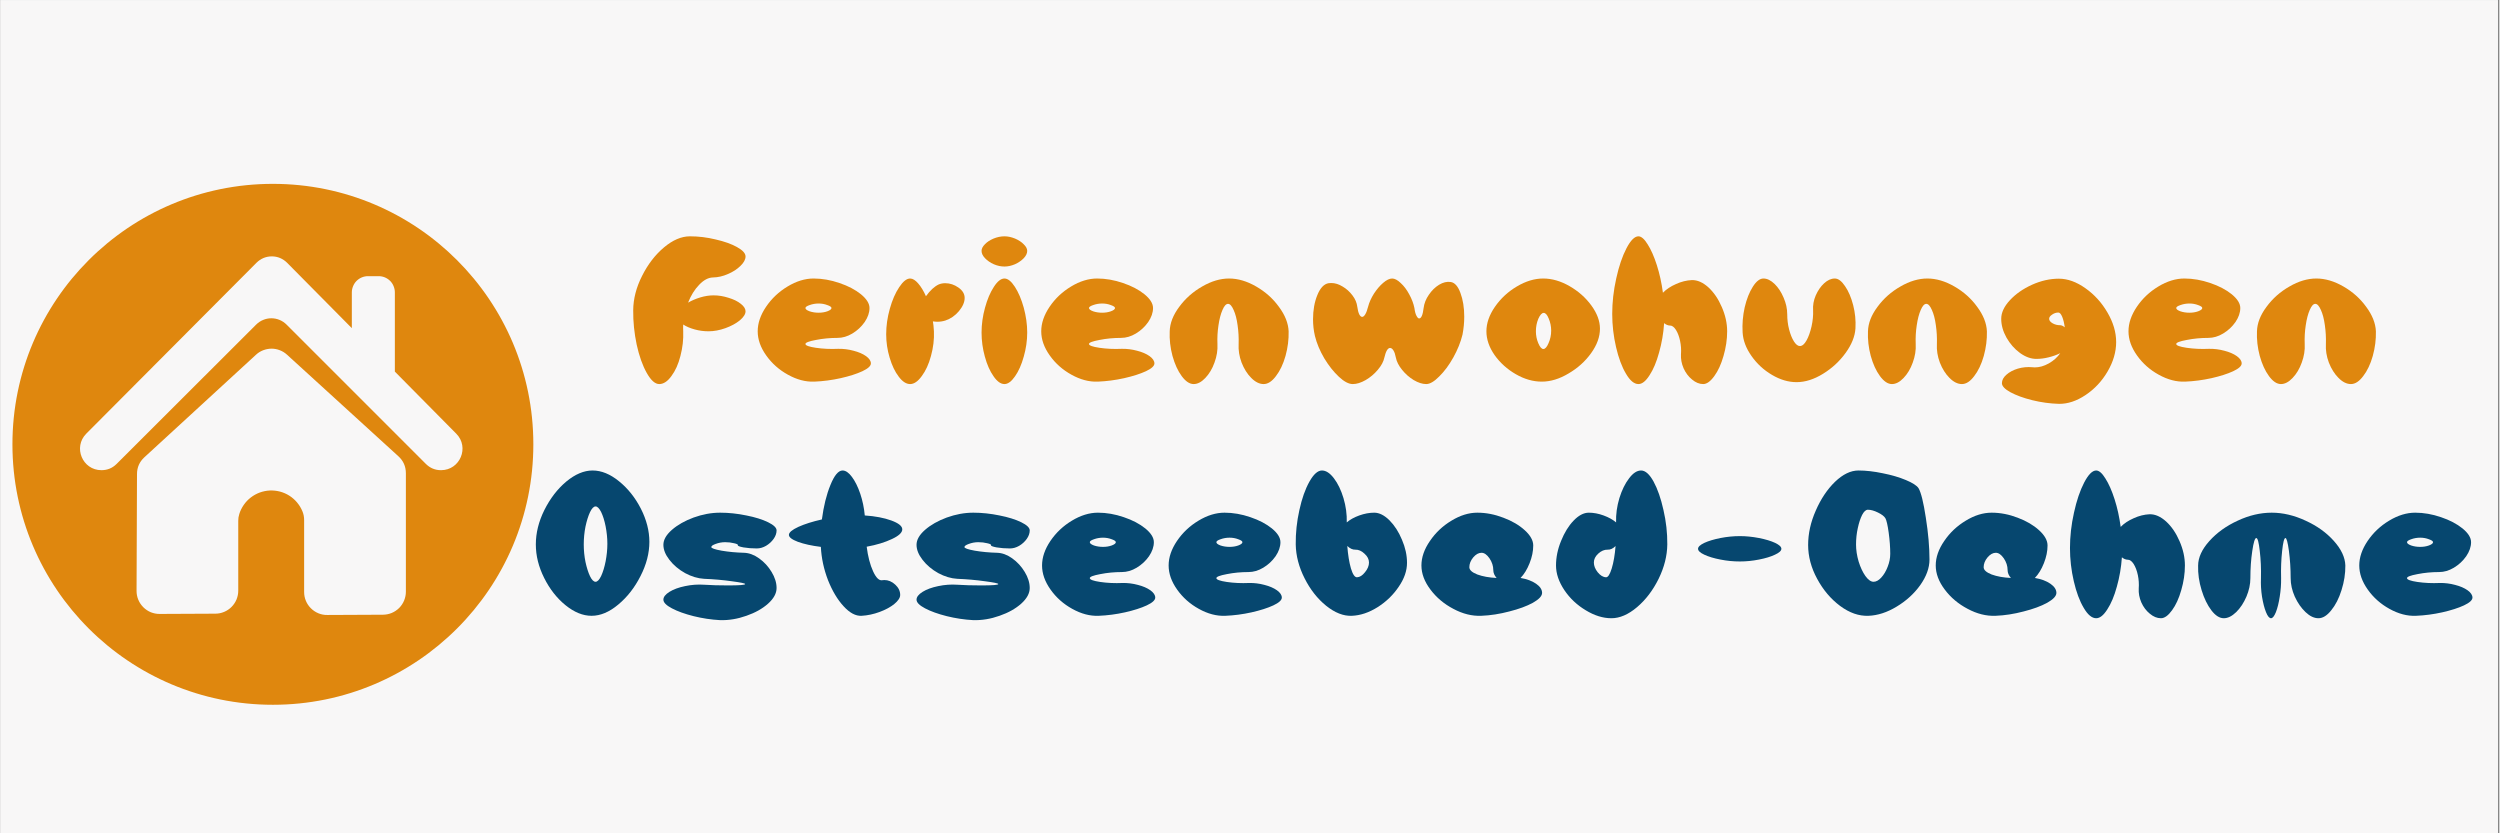 <svg xmlns="http://www.w3.org/2000/svg" xmlns:xlink="http://www.w3.org/1999/xlink" width="300" zoomAndPan="magnify" viewBox="0 0 224.88 75" height="100" preserveAspectRatio="xMidYMid meet" version="1.0"><rect x="0" y="0" width="224.88" height="75" fill="#808080" stroke="none"/><defs><g/><clipPath id="d3af1e7338"><path d="M 0 0.02 L 224.762 0.02 L 224.762 74.98 L 0 74.98 Z M 0 0.02 " clip-rule="nonzero"/></clipPath><clipPath id="893aa52048"><path d="M 1.059 16.547 L 48 16.547 L 48 63.77 L 1.059 63.77 Z M 1.059 16.547 " clip-rule="nonzero"/></clipPath></defs><g clip-path="url(#d3af1e7338)"><path fill="#ffffff" d="M 0 0.02 L 224.879 0.02 L 224.879 74.98 L 0 74.98 Z M 0 0.02 " fill-opacity="1" fill-rule="nonzero"/><path fill="#f8f7f7" d="M 0 0.02 L 224.879 0.02 L 224.879 74.98 L 0 74.98 Z M 0 0.02 " fill-opacity="1" fill-rule="nonzero"/></g><g fill="#df870e" fill-opacity="1"><g transform="translate(56.148, 33.613)"><g><path d="M 10.891 -10.531 C 10.891 -10.258 10.738 -9.977 10.438 -9.688 C 10.145 -9.395 9.77 -9.148 9.312 -8.953 C 8.863 -8.754 8.41 -8.648 7.953 -8.641 C 7.535 -8.629 7.125 -8.41 6.719 -7.984 C 6.312 -7.566 5.977 -7.031 5.719 -6.375 C 6.039 -6.562 6.406 -6.719 6.812 -6.844 C 7.227 -6.969 7.629 -7.031 8.016 -7.031 C 8.461 -7.031 8.91 -6.957 9.359 -6.812 C 9.816 -6.676 10.188 -6.492 10.469 -6.266 C 10.75 -6.047 10.891 -5.82 10.891 -5.594 C 10.891 -5.344 10.719 -5.07 10.375 -4.781 C 10.031 -4.5 9.598 -4.266 9.078 -4.078 C 8.555 -3.891 8.051 -3.797 7.562 -3.797 C 7.133 -3.797 6.711 -3.852 6.297 -3.969 C 5.891 -4.082 5.551 -4.227 5.281 -4.406 C 5.27 -4.195 5.27 -3.992 5.281 -3.797 C 5.312 -3.066 5.227 -2.328 5.031 -1.578 C 4.844 -0.836 4.57 -0.234 4.219 0.234 C 3.875 0.711 3.508 0.953 3.125 0.953 C 2.75 0.953 2.375 0.617 2 -0.047 C 1.625 -0.711 1.32 -1.562 1.094 -2.594 C 0.875 -3.633 0.77 -4.664 0.781 -5.688 C 0.789 -6.719 1.055 -7.75 1.578 -8.781 C 2.098 -9.82 2.754 -10.676 3.547 -11.344 C 4.336 -12.008 5.117 -12.344 5.891 -12.344 C 6.66 -12.344 7.43 -12.25 8.203 -12.062 C 8.984 -11.883 9.625 -11.656 10.125 -11.375 C 10.633 -11.094 10.891 -10.812 10.891 -10.531 Z M 10.891 -10.531 "/></g></g></g><g fill="#df870e" fill-opacity="1"><g transform="translate(67.539, 33.613)"><g><path d="M 5.625 -8.547 C 6.395 -8.547 7.172 -8.41 7.953 -8.141 C 8.734 -7.879 9.379 -7.539 9.891 -7.125 C 10.398 -6.707 10.656 -6.297 10.656 -5.891 C 10.656 -5.473 10.508 -5.051 10.219 -4.625 C 9.926 -4.207 9.555 -3.863 9.109 -3.594 C 8.672 -3.332 8.227 -3.203 7.781 -3.203 C 7.102 -3.203 6.453 -3.141 5.828 -3.016 C 5.203 -2.898 4.891 -2.781 4.891 -2.656 C 4.891 -2.52 5.203 -2.406 5.828 -2.312 C 6.461 -2.219 7.133 -2.188 7.844 -2.219 C 8.301 -2.227 8.758 -2.172 9.219 -2.047 C 9.676 -1.93 10.051 -1.77 10.344 -1.562 C 10.633 -1.352 10.781 -1.133 10.781 -0.906 C 10.781 -0.676 10.523 -0.441 10.016 -0.203 C 9.504 0.035 8.852 0.242 8.062 0.422 C 7.27 0.598 6.477 0.703 5.688 0.734 C 4.906 0.766 4.113 0.555 3.312 0.109 C 2.52 -0.328 1.867 -0.906 1.359 -1.625 C 0.848 -2.344 0.594 -3.066 0.594 -3.797 C 0.594 -4.523 0.844 -5.258 1.344 -6 C 1.852 -6.75 2.5 -7.359 3.281 -7.828 C 4.07 -8.305 4.852 -8.547 5.625 -8.547 Z M 4.891 -5.891 C 4.891 -5.785 5.016 -5.688 5.266 -5.594 C 5.523 -5.508 5.797 -5.469 6.078 -5.469 C 6.359 -5.469 6.617 -5.508 6.859 -5.594 C 7.109 -5.688 7.234 -5.785 7.234 -5.891 C 7.234 -5.984 7.109 -6.07 6.859 -6.156 C 6.617 -6.25 6.359 -6.297 6.078 -6.297 C 5.797 -6.297 5.523 -6.25 5.266 -6.156 C 5.016 -6.07 4.891 -5.984 4.891 -5.891 Z M 4.891 -5.891 "/></g></g></g><g fill="#df870e" fill-opacity="1"><g transform="translate(78.931, 33.613)"><g><path d="M 2.922 -8.547 C 3.148 -8.547 3.391 -8.398 3.641 -8.109 C 3.898 -7.816 4.133 -7.43 4.344 -6.953 C 4.727 -7.484 5.113 -7.836 5.5 -8.016 C 5.676 -8.086 5.867 -8.125 6.078 -8.125 C 6.504 -8.125 6.898 -7.992 7.266 -7.734 C 7.641 -7.473 7.828 -7.16 7.828 -6.797 C 7.828 -6.422 7.656 -6.023 7.312 -5.609 C 6.969 -5.203 6.562 -4.922 6.094 -4.766 C 5.852 -4.691 5.613 -4.656 5.375 -4.656 C 5.281 -4.656 5.145 -4.664 4.969 -4.688 C 5.008 -4.5 5.039 -4.203 5.062 -3.797 C 5.094 -3.066 5.004 -2.328 4.797 -1.578 C 4.598 -0.836 4.32 -0.234 3.969 0.234 C 3.625 0.711 3.273 0.953 2.922 0.953 C 2.566 0.953 2.223 0.727 1.891 0.281 C 1.555 -0.156 1.285 -0.723 1.078 -1.422 C 0.867 -2.117 0.766 -2.82 0.766 -3.531 C 0.766 -4.289 0.875 -5.055 1.094 -5.828 C 1.312 -6.609 1.594 -7.254 1.938 -7.766 C 2.281 -8.285 2.609 -8.547 2.922 -8.547 Z M 2.922 -8.547 "/></g></g></g><g fill="#df870e" fill-opacity="1"><g transform="translate(87.608, 33.613)"><g><path d="M 0.672 -11.031 C 0.672 -11.227 0.77 -11.426 0.969 -11.625 C 1.164 -11.832 1.426 -12.004 1.75 -12.141 C 2.07 -12.273 2.398 -12.344 2.734 -12.344 C 3.047 -12.344 3.363 -12.273 3.688 -12.141 C 4.008 -12.004 4.27 -11.832 4.469 -11.625 C 4.676 -11.426 4.781 -11.227 4.781 -11.031 C 4.781 -10.812 4.676 -10.594 4.469 -10.375 C 4.258 -10.156 3.992 -9.973 3.672 -9.828 C 3.348 -9.691 3.035 -9.625 2.734 -9.625 C 2.422 -9.625 2.102 -9.691 1.781 -9.828 C 1.457 -9.973 1.191 -10.156 0.984 -10.375 C 0.773 -10.594 0.672 -10.812 0.672 -11.031 Z M 0.672 -3.688 C 0.672 -4.414 0.773 -5.16 0.984 -5.922 C 1.191 -6.68 1.457 -7.305 1.781 -7.797 C 2.102 -8.297 2.422 -8.547 2.734 -8.547 C 3.035 -8.547 3.348 -8.297 3.672 -7.797 C 3.992 -7.305 4.258 -6.68 4.469 -5.922 C 4.676 -5.16 4.781 -4.414 4.781 -3.688 C 4.781 -2.957 4.676 -2.234 4.469 -1.516 C 4.27 -0.797 4.008 -0.207 3.688 0.25 C 3.363 0.719 3.047 0.953 2.734 0.953 C 2.398 0.953 2.07 0.719 1.75 0.25 C 1.426 -0.207 1.164 -0.797 0.969 -1.516 C 0.77 -2.234 0.672 -2.957 0.672 -3.688 Z M 0.672 -3.688 "/></g></g></g><g fill="#df870e" fill-opacity="1"><g transform="translate(93.057, 33.613)"><g><path d="M 5.625 -8.547 C 6.395 -8.547 7.172 -8.41 7.953 -8.141 C 8.734 -7.879 9.379 -7.539 9.891 -7.125 C 10.398 -6.707 10.656 -6.297 10.656 -5.891 C 10.656 -5.473 10.508 -5.051 10.219 -4.625 C 9.926 -4.207 9.555 -3.863 9.109 -3.594 C 8.672 -3.332 8.227 -3.203 7.781 -3.203 C 7.102 -3.203 6.453 -3.141 5.828 -3.016 C 5.203 -2.898 4.891 -2.781 4.891 -2.656 C 4.891 -2.52 5.203 -2.406 5.828 -2.312 C 6.461 -2.219 7.133 -2.188 7.844 -2.219 C 8.301 -2.227 8.758 -2.172 9.219 -2.047 C 9.676 -1.93 10.051 -1.77 10.344 -1.562 C 10.633 -1.352 10.781 -1.133 10.781 -0.906 C 10.781 -0.676 10.523 -0.441 10.016 -0.203 C 9.504 0.035 8.852 0.242 8.062 0.422 C 7.27 0.598 6.477 0.703 5.688 0.734 C 4.906 0.766 4.113 0.555 3.312 0.109 C 2.52 -0.328 1.867 -0.906 1.359 -1.625 C 0.848 -2.344 0.594 -3.066 0.594 -3.797 C 0.594 -4.523 0.844 -5.258 1.344 -6 C 1.852 -6.75 2.5 -7.359 3.281 -7.828 C 4.07 -8.305 4.852 -8.547 5.625 -8.547 Z M 4.891 -5.891 C 4.891 -5.785 5.016 -5.688 5.266 -5.594 C 5.523 -5.508 5.797 -5.469 6.078 -5.469 C 6.359 -5.469 6.617 -5.508 6.859 -5.594 C 7.109 -5.688 7.234 -5.785 7.234 -5.891 C 7.234 -5.984 7.109 -6.07 6.859 -6.156 C 6.617 -6.25 6.359 -6.297 6.078 -6.297 C 5.797 -6.297 5.523 -6.25 5.266 -6.156 C 5.016 -6.07 4.891 -5.984 4.891 -5.891 Z M 4.891 -5.891 "/></g></g></g><g fill="#df870e" fill-opacity="1"><g transform="translate(104.448, 33.613)"><g><path d="M 2.922 0.953 C 2.555 0.953 2.195 0.711 1.844 0.234 C 1.5 -0.234 1.223 -0.836 1.016 -1.578 C 0.816 -2.328 0.734 -3.066 0.766 -3.797 C 0.785 -4.523 1.07 -5.258 1.625 -6 C 2.176 -6.75 2.863 -7.359 3.688 -7.828 C 4.508 -8.305 5.316 -8.547 6.109 -8.547 C 6.91 -8.547 7.723 -8.305 8.547 -7.828 C 9.367 -7.359 10.051 -6.75 10.594 -6 C 11.145 -5.258 11.438 -4.523 11.469 -3.797 C 11.488 -3.066 11.395 -2.328 11.188 -1.578 C 10.977 -0.836 10.691 -0.234 10.328 0.234 C 9.973 0.711 9.602 0.953 9.219 0.953 C 8.844 0.953 8.473 0.77 8.109 0.406 C 7.742 0.039 7.453 -0.422 7.234 -0.984 C 7.023 -1.547 6.938 -2.102 6.969 -2.656 C 6.988 -3.219 6.957 -3.781 6.875 -4.344 C 6.801 -4.906 6.68 -5.363 6.516 -5.719 C 6.359 -6.082 6.191 -6.266 6.016 -6.266 C 5.836 -6.266 5.672 -6.082 5.516 -5.719 C 5.359 -5.363 5.238 -4.906 5.156 -4.344 C 5.07 -3.781 5.039 -3.219 5.062 -2.656 C 5.094 -2.102 5.004 -1.547 4.797 -0.984 C 4.598 -0.422 4.32 0.039 3.969 0.406 C 3.625 0.77 3.273 0.953 2.922 0.953 Z M 2.922 0.953 "/></g></g></g><g fill="#df870e" fill-opacity="1"><g transform="translate(116.675, 33.613)"><g><path d="M 6.391 -6 C 6.492 -6.395 6.672 -6.789 6.922 -7.188 C 7.18 -7.582 7.457 -7.906 7.75 -8.156 C 8.051 -8.414 8.32 -8.547 8.562 -8.547 C 8.789 -8.547 9.047 -8.41 9.328 -8.141 C 9.617 -7.879 9.875 -7.539 10.094 -7.125 C 10.32 -6.719 10.477 -6.305 10.562 -5.891 C 10.602 -5.578 10.664 -5.344 10.75 -5.188 C 10.832 -5.031 10.91 -4.953 10.984 -4.953 C 11.18 -4.953 11.316 -5.266 11.391 -5.891 C 11.441 -6.305 11.598 -6.703 11.859 -7.078 C 12.117 -7.461 12.426 -7.766 12.781 -7.984 C 13.145 -8.203 13.492 -8.285 13.828 -8.234 C 14.191 -8.18 14.484 -7.852 14.703 -7.25 C 14.93 -6.645 15.047 -5.93 15.047 -5.109 C 15.047 -4.566 14.992 -4.031 14.891 -3.5 C 14.723 -2.812 14.445 -2.125 14.062 -1.438 C 13.676 -0.75 13.254 -0.18 12.797 0.266 C 12.348 0.723 11.957 0.953 11.625 0.953 C 11.281 0.953 10.906 0.832 10.5 0.594 C 10.102 0.352 9.754 0.047 9.453 -0.328 C 9.148 -0.703 8.961 -1.07 8.891 -1.438 C 8.836 -1.719 8.766 -1.93 8.672 -2.078 C 8.578 -2.223 8.477 -2.297 8.375 -2.297 C 8.164 -2.297 7.992 -2.008 7.859 -1.438 C 7.785 -1.07 7.586 -0.703 7.266 -0.328 C 6.953 0.047 6.586 0.352 6.172 0.594 C 5.754 0.832 5.367 0.953 5.016 0.953 C 4.648 0.953 4.234 0.734 3.766 0.297 C 3.297 -0.141 2.859 -0.691 2.453 -1.359 C 2.055 -2.035 1.773 -2.707 1.609 -3.375 C 1.492 -3.875 1.438 -4.375 1.438 -4.875 C 1.438 -5.695 1.566 -6.426 1.828 -7.062 C 2.086 -7.695 2.422 -8.051 2.828 -8.125 C 2.879 -8.133 2.961 -8.141 3.078 -8.141 C 3.422 -8.141 3.758 -8.035 4.094 -7.828 C 4.438 -7.629 4.734 -7.363 4.984 -7.031 C 5.234 -6.707 5.379 -6.363 5.422 -6 C 5.461 -5.707 5.52 -5.484 5.594 -5.328 C 5.676 -5.172 5.766 -5.094 5.859 -5.094 C 5.953 -5.094 6.047 -5.172 6.141 -5.328 C 6.234 -5.484 6.316 -5.707 6.391 -6 Z M 6.391 -6 "/></g></g></g><g fill="#df870e" fill-opacity="1"><g transform="translate(133.155, 33.613)"><g><path d="M 5.547 0.734 C 4.754 0.734 3.973 0.508 3.203 0.062 C 2.43 -0.383 1.797 -0.957 1.297 -1.656 C 0.805 -2.363 0.562 -3.078 0.562 -3.797 C 0.562 -4.523 0.816 -5.258 1.328 -6 C 1.848 -6.75 2.504 -7.359 3.297 -7.828 C 4.098 -8.305 4.891 -8.547 5.672 -8.547 C 6.461 -8.547 7.254 -8.316 8.047 -7.859 C 8.848 -7.398 9.504 -6.816 10.016 -6.109 C 10.523 -5.41 10.781 -4.719 10.781 -4.031 C 10.781 -3.301 10.516 -2.566 9.984 -1.828 C 9.453 -1.086 8.773 -0.477 7.953 0 C 7.141 0.488 6.336 0.734 5.547 0.734 Z M 5.016 -3.797 C 5.016 -3.422 5.086 -3.062 5.234 -2.719 C 5.379 -2.375 5.531 -2.203 5.688 -2.203 C 5.852 -2.203 6.008 -2.379 6.156 -2.734 C 6.312 -3.086 6.391 -3.461 6.391 -3.859 C 6.391 -4.234 6.316 -4.594 6.172 -4.938 C 6.035 -5.281 5.883 -5.453 5.719 -5.453 C 5.551 -5.453 5.391 -5.273 5.234 -4.922 C 5.086 -4.566 5.016 -4.191 5.016 -3.797 Z M 5.016 -3.797 "/></g></g></g><g fill="#df870e" fill-opacity="1"><g transform="translate(144.509, 33.613)"><g><path d="M 0.531 -5.359 C 0.531 -6.398 0.648 -7.461 0.891 -8.547 C 1.129 -9.641 1.438 -10.547 1.812 -11.266 C 2.188 -11.984 2.547 -12.344 2.891 -12.344 C 3.148 -12.344 3.426 -12.102 3.719 -11.625 C 4.02 -11.156 4.297 -10.531 4.547 -9.75 C 4.797 -8.969 4.977 -8.141 5.094 -7.266 C 5.395 -7.578 5.785 -7.836 6.266 -8.047 C 6.742 -8.266 7.223 -8.383 7.703 -8.406 C 8.203 -8.414 8.695 -8.195 9.188 -7.75 C 9.676 -7.301 10.078 -6.711 10.391 -5.984 C 10.711 -5.254 10.875 -4.523 10.875 -3.797 C 10.875 -3.066 10.766 -2.328 10.547 -1.578 C 10.336 -0.836 10.062 -0.234 9.719 0.234 C 9.375 0.711 9.039 0.953 8.719 0.953 C 8.375 0.953 8.039 0.816 7.719 0.547 C 7.395 0.285 7.141 -0.051 6.953 -0.469 C 6.773 -0.883 6.695 -1.305 6.719 -1.734 C 6.75 -2.129 6.723 -2.523 6.641 -2.922 C 6.555 -3.328 6.43 -3.66 6.266 -3.922 C 6.098 -4.18 5.926 -4.312 5.75 -4.312 C 5.562 -4.312 5.379 -4.383 5.203 -4.531 C 5.141 -3.613 4.988 -2.734 4.75 -1.891 C 4.52 -1.047 4.234 -0.363 3.891 0.156 C 3.555 0.688 3.223 0.953 2.891 0.953 C 2.504 0.953 2.129 0.641 1.766 0.016 C 1.398 -0.598 1.102 -1.395 0.875 -2.375 C 0.645 -3.363 0.531 -4.359 0.531 -5.359 Z M 0.531 -5.359 "/></g></g></g><g fill="#df870e" fill-opacity="1"><g transform="translate(155.9, 33.613)"><g><path d="M 5.734 0.781 C 4.992 0.781 4.254 0.562 3.516 0.125 C 2.773 -0.312 2.16 -0.879 1.672 -1.578 C 1.18 -2.273 0.914 -2.984 0.875 -3.703 C 0.832 -4.453 0.895 -5.203 1.062 -5.953 C 1.238 -6.703 1.484 -7.32 1.797 -7.812 C 2.109 -8.301 2.426 -8.547 2.75 -8.547 C 3.082 -8.547 3.414 -8.383 3.75 -8.062 C 4.082 -7.738 4.352 -7.328 4.562 -6.828 C 4.781 -6.328 4.891 -5.828 4.891 -5.328 C 4.891 -4.859 4.945 -4.398 5.062 -3.953 C 5.176 -3.516 5.32 -3.156 5.5 -2.875 C 5.676 -2.602 5.852 -2.469 6.031 -2.469 C 6.238 -2.469 6.438 -2.633 6.625 -2.969 C 6.812 -3.301 6.961 -3.723 7.078 -4.234 C 7.191 -4.742 7.238 -5.227 7.219 -5.688 C 7.188 -6.133 7.266 -6.578 7.453 -7.016 C 7.648 -7.461 7.898 -7.828 8.203 -8.109 C 8.516 -8.398 8.836 -8.547 9.172 -8.547 C 9.484 -8.547 9.789 -8.316 10.094 -7.859 C 10.406 -7.41 10.648 -6.836 10.828 -6.141 C 11.004 -5.453 11.07 -4.758 11.031 -4.062 C 10.988 -3.344 10.691 -2.602 10.141 -1.844 C 9.598 -1.094 8.922 -0.469 8.109 0.031 C 7.297 0.531 6.504 0.781 5.734 0.781 Z M 5.734 0.781 "/></g></g></g><g fill="#df870e" fill-opacity="1"><g transform="translate(167.292, 33.613)"><g><path d="M 2.922 0.953 C 2.555 0.953 2.195 0.711 1.844 0.234 C 1.5 -0.234 1.223 -0.836 1.016 -1.578 C 0.816 -2.328 0.734 -3.066 0.766 -3.797 C 0.785 -4.523 1.07 -5.258 1.625 -6 C 2.176 -6.75 2.863 -7.359 3.688 -7.828 C 4.508 -8.305 5.316 -8.547 6.109 -8.547 C 6.91 -8.547 7.723 -8.305 8.547 -7.828 C 9.367 -7.359 10.051 -6.75 10.594 -6 C 11.145 -5.258 11.438 -4.523 11.469 -3.797 C 11.488 -3.066 11.395 -2.328 11.188 -1.578 C 10.977 -0.836 10.691 -0.234 10.328 0.234 C 9.973 0.711 9.602 0.953 9.219 0.953 C 8.844 0.953 8.473 0.77 8.109 0.406 C 7.742 0.039 7.453 -0.422 7.234 -0.984 C 7.023 -1.547 6.938 -2.102 6.969 -2.656 C 6.988 -3.219 6.957 -3.781 6.875 -4.344 C 6.801 -4.906 6.68 -5.363 6.516 -5.719 C 6.359 -6.082 6.191 -6.266 6.016 -6.266 C 5.836 -6.266 5.672 -6.082 5.516 -5.719 C 5.359 -5.363 5.238 -4.906 5.156 -4.344 C 5.07 -3.781 5.039 -3.219 5.062 -2.656 C 5.094 -2.102 5.004 -1.547 4.797 -0.984 C 4.598 -0.422 4.32 0.039 3.969 0.406 C 3.625 0.77 3.273 0.953 2.922 0.953 Z M 2.922 0.953 "/></g></g></g><g fill="#df870e" fill-opacity="1"><g transform="translate(179.519, 33.613)"><g><path d="M 0.594 0.875 C 0.594 0.602 0.727 0.348 1 0.109 C 1.27 -0.129 1.613 -0.312 2.031 -0.438 C 2.457 -0.562 2.891 -0.602 3.328 -0.562 C 3.367 -0.551 3.441 -0.547 3.547 -0.547 C 3.961 -0.547 4.383 -0.664 4.812 -0.906 C 5.238 -1.145 5.582 -1.453 5.844 -1.828 C 5.531 -1.672 5.18 -1.547 4.797 -1.453 C 4.422 -1.359 4.051 -1.312 3.688 -1.312 C 3.207 -1.312 2.719 -1.488 2.219 -1.844 C 1.727 -2.207 1.32 -2.672 1 -3.234 C 0.688 -3.797 0.531 -4.359 0.531 -4.922 C 0.531 -5.473 0.789 -6.031 1.312 -6.594 C 1.832 -7.156 2.492 -7.617 3.297 -7.984 C 4.109 -8.348 4.914 -8.531 5.719 -8.531 C 6.508 -8.531 7.305 -8.242 8.109 -7.672 C 8.922 -7.098 9.582 -6.367 10.094 -5.484 C 10.613 -4.598 10.875 -3.711 10.875 -2.828 C 10.875 -1.941 10.617 -1.062 10.109 -0.188 C 9.598 0.688 8.938 1.395 8.125 1.938 C 7.32 2.477 6.523 2.742 5.734 2.734 C 4.93 2.711 4.129 2.602 3.328 2.406 C 2.535 2.207 1.879 1.969 1.359 1.688 C 0.848 1.406 0.594 1.133 0.594 0.875 Z M 4.844 -4.922 C 4.844 -4.773 4.945 -4.641 5.156 -4.516 C 5.363 -4.398 5.586 -4.344 5.828 -4.344 C 5.953 -4.344 6.094 -4.281 6.25 -4.156 C 6.195 -4.551 6.117 -4.867 6.016 -5.109 C 5.91 -5.359 5.797 -5.484 5.672 -5.484 C 5.473 -5.484 5.285 -5.422 5.109 -5.297 C 4.93 -5.18 4.844 -5.055 4.844 -4.922 Z M 4.844 -4.922 "/></g></g></g><g fill="#df870e" fill-opacity="1"><g transform="translate(190.91, 33.613)"><g><path d="M 5.625 -8.547 C 6.395 -8.547 7.172 -8.41 7.953 -8.141 C 8.734 -7.879 9.379 -7.539 9.891 -7.125 C 10.398 -6.707 10.656 -6.297 10.656 -5.891 C 10.656 -5.473 10.508 -5.051 10.219 -4.625 C 9.926 -4.207 9.555 -3.863 9.109 -3.594 C 8.672 -3.332 8.227 -3.203 7.781 -3.203 C 7.102 -3.203 6.453 -3.141 5.828 -3.016 C 5.203 -2.898 4.891 -2.781 4.891 -2.656 C 4.891 -2.52 5.203 -2.406 5.828 -2.312 C 6.461 -2.219 7.133 -2.188 7.844 -2.219 C 8.301 -2.227 8.758 -2.172 9.219 -2.047 C 9.676 -1.93 10.051 -1.77 10.344 -1.562 C 10.633 -1.352 10.781 -1.133 10.781 -0.906 C 10.781 -0.676 10.523 -0.441 10.016 -0.203 C 9.504 0.035 8.852 0.242 8.062 0.422 C 7.27 0.598 6.477 0.703 5.688 0.734 C 4.906 0.766 4.113 0.555 3.312 0.109 C 2.52 -0.328 1.867 -0.906 1.359 -1.625 C 0.848 -2.344 0.594 -3.066 0.594 -3.797 C 0.594 -4.523 0.844 -5.258 1.344 -6 C 1.852 -6.75 2.5 -7.359 3.281 -7.828 C 4.07 -8.305 4.852 -8.547 5.625 -8.547 Z M 4.891 -5.891 C 4.891 -5.785 5.016 -5.688 5.266 -5.594 C 5.523 -5.508 5.797 -5.469 6.078 -5.469 C 6.359 -5.469 6.617 -5.508 6.859 -5.594 C 7.109 -5.688 7.234 -5.785 7.234 -5.891 C 7.234 -5.984 7.109 -6.07 6.859 -6.156 C 6.617 -6.25 6.359 -6.297 6.078 -6.297 C 5.797 -6.297 5.523 -6.25 5.266 -6.156 C 5.016 -6.07 4.891 -5.984 4.891 -5.891 Z M 4.891 -5.891 "/></g></g></g><g fill="#df870e" fill-opacity="1"><g transform="translate(202.302, 33.613)"><g><path d="M 2.922 0.953 C 2.555 0.953 2.195 0.711 1.844 0.234 C 1.5 -0.234 1.223 -0.836 1.016 -1.578 C 0.816 -2.328 0.734 -3.066 0.766 -3.797 C 0.785 -4.523 1.07 -5.258 1.625 -6 C 2.176 -6.75 2.863 -7.359 3.688 -7.828 C 4.508 -8.305 5.316 -8.547 6.109 -8.547 C 6.91 -8.547 7.723 -8.305 8.547 -7.828 C 9.367 -7.359 10.051 -6.75 10.594 -6 C 11.145 -5.258 11.438 -4.523 11.469 -3.797 C 11.488 -3.066 11.395 -2.328 11.188 -1.578 C 10.977 -0.836 10.691 -0.234 10.328 0.234 C 9.973 0.711 9.602 0.953 9.219 0.953 C 8.844 0.953 8.473 0.77 8.109 0.406 C 7.742 0.039 7.453 -0.422 7.234 -0.984 C 7.023 -1.547 6.938 -2.102 6.969 -2.656 C 6.988 -3.219 6.957 -3.781 6.875 -4.344 C 6.801 -4.906 6.68 -5.363 6.516 -5.719 C 6.359 -6.082 6.191 -6.266 6.016 -6.266 C 5.836 -6.266 5.672 -6.082 5.516 -5.719 C 5.359 -5.363 5.238 -4.906 5.156 -4.344 C 5.07 -3.781 5.039 -3.219 5.062 -2.656 C 5.094 -2.102 5.004 -1.547 4.797 -0.984 C 4.598 -0.422 4.32 0.039 3.969 0.406 C 3.625 0.77 3.273 0.953 2.922 0.953 Z M 2.922 0.953 "/></g></g></g><g clip-path="url(#893aa52048)"><path fill="#df870e" d="M 24.5 16.547 C 11.551 16.547 1.059 27.043 1.059 39.988 C 1.059 52.938 11.551 63.43 24.5 63.43 C 37.445 63.43 47.941 52.938 47.941 39.988 C 47.941 27.043 37.441 16.547 24.5 16.547 Z M 36.469 53.254 C 36.469 53.527 36.414 53.793 36.312 54.043 C 36.207 54.297 36.059 54.52 35.867 54.715 C 35.672 54.906 35.449 55.059 35.199 55.164 C 34.945 55.27 34.684 55.32 34.41 55.324 L 29.391 55.348 C 29.113 55.352 28.852 55.301 28.594 55.195 C 28.34 55.09 28.117 54.941 27.922 54.746 C 27.727 54.555 27.574 54.328 27.469 54.074 C 27.363 53.82 27.312 53.555 27.312 53.281 L 27.312 46.801 C 27.312 46.527 27.262 46.266 27.156 46.012 C 27.035 45.723 26.875 45.461 26.676 45.223 C 26.477 44.984 26.246 44.781 25.984 44.613 C 25.719 44.445 25.438 44.324 25.137 44.242 C 24.836 44.164 24.531 44.133 24.219 44.145 C 23.91 44.16 23.609 44.223 23.316 44.328 C 23.023 44.438 22.754 44.586 22.508 44.777 C 22.262 44.965 22.051 45.191 21.875 45.445 C 21.699 45.703 21.562 45.977 21.473 46.273 C 21.41 46.473 21.379 46.672 21.383 46.879 L 21.383 53.164 C 21.383 53.438 21.328 53.699 21.227 53.953 C 21.121 54.203 20.973 54.426 20.781 54.621 C 20.586 54.816 20.363 54.965 20.113 55.07 C 19.859 55.176 19.598 55.23 19.324 55.23 L 14.309 55.254 C 14.035 55.258 13.77 55.203 13.512 55.102 C 13.258 54.996 13.035 54.844 12.84 54.652 C 12.645 54.457 12.492 54.23 12.387 53.977 C 12.281 53.723 12.23 53.457 12.23 53.18 C 12.242 49.676 12.254 46.172 12.27 42.668 C 12.27 42.066 12.492 41.562 12.938 41.152 L 22.98 31.926 C 23.168 31.75 23.383 31.617 23.625 31.523 C 23.867 31.43 24.113 31.383 24.375 31.379 C 24.633 31.379 24.883 31.426 25.121 31.52 C 25.363 31.613 25.578 31.746 25.77 31.922 C 29.109 34.965 32.449 38.012 35.793 41.062 C 36.242 41.469 36.465 41.977 36.469 42.586 Z M 39.637 42.316 L 39.629 42.316 C 39.098 42.316 38.645 42.125 38.266 41.75 L 25.727 29.211 C 25.547 29.031 25.336 28.891 25.102 28.793 C 24.863 28.695 24.617 28.645 24.363 28.645 C 24.105 28.645 23.859 28.695 23.625 28.793 C 23.387 28.891 23.18 29.031 22.996 29.211 L 10.438 41.75 C 10.059 42.129 9.605 42.316 9.07 42.316 C 7.355 42.316 6.496 40.242 7.707 39.027 L 23.031 23.641 C 23.215 23.461 23.422 23.32 23.66 23.219 C 23.898 23.121 24.145 23.074 24.402 23.074 C 24.656 23.074 24.906 23.121 25.141 23.219 C 25.379 23.32 25.586 23.461 25.77 23.641 L 31.605 29.535 L 31.605 26.312 C 31.605 26.117 31.645 25.934 31.719 25.754 C 31.793 25.574 31.895 25.418 32.031 25.281 C 32.168 25.145 32.328 25.039 32.504 24.965 C 32.684 24.891 32.867 24.855 33.062 24.855 L 34.02 24.855 C 34.215 24.855 34.398 24.891 34.578 24.965 C 34.754 25.039 34.914 25.145 35.051 25.281 C 35.188 25.418 35.293 25.574 35.363 25.754 C 35.438 25.934 35.477 26.117 35.477 26.312 L 35.477 33.445 L 41.004 39.031 C 42.211 40.246 41.348 42.316 39.633 42.316 Z M 39.637 42.316 " fill-opacity="1" fill-rule="nonzero"/></g><g fill="#06476f" fill-opacity="1"><g transform="translate(47.603, 54.688)"><g><path d="M 5.578 0.734 C 4.797 0.734 4.016 0.414 3.234 -0.219 C 2.453 -0.852 1.812 -1.672 1.312 -2.672 C 0.812 -3.672 0.562 -4.676 0.562 -5.688 C 0.562 -6.719 0.816 -7.75 1.328 -8.781 C 1.848 -9.82 2.504 -10.676 3.297 -11.344 C 4.098 -12.008 4.891 -12.344 5.672 -12.344 C 6.461 -12.344 7.254 -12.02 8.047 -11.375 C 8.848 -10.727 9.504 -9.906 10.016 -8.906 C 10.523 -7.906 10.781 -6.91 10.781 -5.922 C 10.781 -4.91 10.516 -3.883 9.984 -2.844 C 9.461 -1.812 8.797 -0.957 7.984 -0.281 C 7.18 0.395 6.379 0.734 5.578 0.734 Z M 4.875 -5.688 C 4.875 -5.156 4.926 -4.629 5.031 -4.109 C 5.145 -3.586 5.281 -3.16 5.438 -2.828 C 5.602 -2.492 5.77 -2.328 5.938 -2.328 C 6.102 -2.328 6.27 -2.5 6.438 -2.844 C 6.602 -3.195 6.738 -3.641 6.844 -4.172 C 6.945 -4.703 7 -5.227 7 -5.75 C 7 -6.27 6.945 -6.789 6.844 -7.312 C 6.738 -7.844 6.602 -8.273 6.438 -8.609 C 6.27 -8.941 6.102 -9.109 5.938 -9.109 C 5.77 -9.109 5.602 -8.938 5.438 -8.594 C 5.281 -8.258 5.145 -7.828 5.031 -7.297 C 4.926 -6.766 4.875 -6.227 4.875 -5.688 Z M 4.875 -5.688 "/></g></g></g><g fill="#06476f" fill-opacity="1"><g transform="translate(58.957, 54.688)"><g><path d="M 8.047 -2.125 C 8.047 -2.188 7.645 -2.27 6.844 -2.375 C 6.039 -2.488 5.211 -2.562 4.359 -2.594 C 3.797 -2.625 3.223 -2.797 2.641 -3.109 C 2.066 -3.43 1.598 -3.828 1.234 -4.297 C 0.867 -4.766 0.688 -5.219 0.688 -5.656 C 0.688 -6.102 0.941 -6.551 1.453 -7 C 1.961 -7.445 2.613 -7.816 3.406 -8.109 C 4.207 -8.398 5.004 -8.547 5.797 -8.547 C 6.578 -8.547 7.363 -8.461 8.156 -8.297 C 8.945 -8.141 9.598 -7.938 10.109 -7.688 C 10.617 -7.438 10.875 -7.191 10.875 -6.953 C 10.875 -6.691 10.785 -6.438 10.609 -6.188 C 10.43 -5.938 10.203 -5.727 9.922 -5.562 C 9.648 -5.406 9.375 -5.328 9.094 -5.328 C 8.664 -5.328 8.266 -5.359 7.891 -5.422 C 7.523 -5.492 7.359 -5.562 7.391 -5.625 C 7.41 -5.688 7.297 -5.742 7.047 -5.797 C 6.805 -5.859 6.539 -5.891 6.25 -5.891 C 5.945 -5.891 5.66 -5.836 5.391 -5.734 C 5.129 -5.641 5 -5.547 5 -5.453 C 5 -5.348 5.312 -5.238 5.938 -5.125 C 6.562 -5.02 7.227 -4.957 7.938 -4.938 C 8.395 -4.926 8.848 -4.758 9.297 -4.438 C 9.754 -4.113 10.129 -3.707 10.422 -3.219 C 10.723 -2.727 10.875 -2.242 10.875 -1.766 C 10.875 -1.285 10.617 -0.816 10.109 -0.359 C 9.598 0.098 8.945 0.461 8.156 0.734 C 7.363 1.016 6.578 1.145 5.797 1.125 C 4.992 1.082 4.195 0.961 3.406 0.766 C 2.613 0.566 1.961 0.332 1.453 0.062 C 0.941 -0.207 0.688 -0.469 0.688 -0.719 C 0.688 -0.957 0.867 -1.191 1.234 -1.422 C 1.598 -1.648 2.066 -1.82 2.641 -1.938 C 3.223 -2.062 3.797 -2.102 4.359 -2.062 C 5.004 -2.02 5.719 -2 6.5 -2 C 7.531 -2 8.047 -2.039 8.047 -2.125 Z M 8.047 -2.125 "/></g></g></g><g fill="#06476f" fill-opacity="1"><g transform="translate(70.348, 54.688)"><g><path d="M 10.609 -1.141 C 10.609 -0.891 10.43 -0.617 10.078 -0.328 C 9.734 -0.047 9.289 0.191 8.75 0.391 C 8.219 0.586 7.68 0.703 7.141 0.734 C 6.609 0.766 6.066 0.477 5.516 -0.125 C 4.961 -0.727 4.492 -1.516 4.109 -2.484 C 3.734 -3.461 3.52 -4.457 3.469 -5.469 C 2.645 -5.57 1.957 -5.723 1.406 -5.922 C 0.863 -6.129 0.594 -6.336 0.594 -6.547 C 0.594 -6.766 0.875 -7.004 1.438 -7.266 C 2.008 -7.523 2.719 -7.75 3.562 -7.938 C 3.719 -9.133 3.973 -10.164 4.328 -11.031 C 4.68 -11.906 5.047 -12.344 5.422 -12.344 C 5.703 -12.344 5.984 -12.148 6.266 -11.766 C 6.555 -11.379 6.805 -10.875 7.016 -10.25 C 7.223 -9.633 7.359 -8.984 7.422 -8.297 C 8.359 -8.234 9.156 -8.082 9.812 -7.844 C 10.469 -7.602 10.797 -7.336 10.797 -7.047 C 10.797 -6.754 10.484 -6.461 9.859 -6.172 C 9.242 -5.879 8.488 -5.648 7.594 -5.484 C 7.707 -4.598 7.898 -3.859 8.172 -3.266 C 8.441 -2.68 8.719 -2.414 9 -2.469 C 9.039 -2.477 9.102 -2.484 9.188 -2.484 C 9.539 -2.484 9.863 -2.348 10.156 -2.078 C 10.457 -1.805 10.609 -1.492 10.609 -1.141 Z M 10.609 -1.141 "/></g></g></g><g fill="#06476f" fill-opacity="1"><g transform="translate(81.74, 54.688)"><g><path d="M 8.047 -2.125 C 8.047 -2.188 7.645 -2.27 6.844 -2.375 C 6.039 -2.488 5.211 -2.562 4.359 -2.594 C 3.797 -2.625 3.223 -2.797 2.641 -3.109 C 2.066 -3.43 1.598 -3.828 1.234 -4.297 C 0.867 -4.766 0.688 -5.219 0.688 -5.656 C 0.688 -6.102 0.941 -6.551 1.453 -7 C 1.961 -7.445 2.613 -7.816 3.406 -8.109 C 4.207 -8.398 5.004 -8.547 5.797 -8.547 C 6.578 -8.547 7.363 -8.461 8.156 -8.297 C 8.945 -8.141 9.598 -7.938 10.109 -7.688 C 10.617 -7.438 10.875 -7.191 10.875 -6.953 C 10.875 -6.691 10.785 -6.438 10.609 -6.188 C 10.43 -5.938 10.203 -5.727 9.922 -5.562 C 9.648 -5.406 9.375 -5.328 9.094 -5.328 C 8.664 -5.328 8.266 -5.359 7.891 -5.422 C 7.523 -5.492 7.359 -5.562 7.391 -5.625 C 7.41 -5.688 7.297 -5.742 7.047 -5.797 C 6.805 -5.859 6.539 -5.891 6.25 -5.891 C 5.945 -5.891 5.66 -5.836 5.391 -5.734 C 5.129 -5.641 5 -5.547 5 -5.453 C 5 -5.348 5.312 -5.238 5.938 -5.125 C 6.562 -5.02 7.227 -4.957 7.938 -4.938 C 8.395 -4.926 8.848 -4.758 9.297 -4.438 C 9.754 -4.113 10.129 -3.707 10.422 -3.219 C 10.723 -2.727 10.875 -2.242 10.875 -1.766 C 10.875 -1.285 10.617 -0.816 10.109 -0.359 C 9.598 0.098 8.945 0.461 8.156 0.734 C 7.363 1.016 6.578 1.145 5.797 1.125 C 4.992 1.082 4.195 0.961 3.406 0.766 C 2.613 0.566 1.961 0.332 1.453 0.062 C 0.941 -0.207 0.688 -0.469 0.688 -0.719 C 0.688 -0.957 0.867 -1.191 1.234 -1.422 C 1.598 -1.648 2.066 -1.82 2.641 -1.938 C 3.223 -2.062 3.797 -2.102 4.359 -2.062 C 5.004 -2.02 5.719 -2 6.5 -2 C 7.531 -2 8.047 -2.039 8.047 -2.125 Z M 8.047 -2.125 "/></g></g></g><g fill="#06476f" fill-opacity="1"><g transform="translate(93.131, 54.688)"><g><path d="M 5.625 -8.547 C 6.395 -8.547 7.172 -8.41 7.953 -8.141 C 8.734 -7.879 9.379 -7.539 9.891 -7.125 C 10.398 -6.707 10.656 -6.297 10.656 -5.891 C 10.656 -5.473 10.508 -5.051 10.219 -4.625 C 9.926 -4.207 9.555 -3.863 9.109 -3.594 C 8.672 -3.332 8.227 -3.203 7.781 -3.203 C 7.102 -3.203 6.453 -3.141 5.828 -3.016 C 5.203 -2.898 4.891 -2.781 4.891 -2.656 C 4.891 -2.52 5.203 -2.406 5.828 -2.312 C 6.461 -2.219 7.133 -2.188 7.844 -2.219 C 8.301 -2.227 8.758 -2.172 9.219 -2.047 C 9.676 -1.93 10.051 -1.77 10.344 -1.562 C 10.633 -1.352 10.781 -1.133 10.781 -0.906 C 10.781 -0.676 10.523 -0.441 10.016 -0.203 C 9.504 0.035 8.852 0.242 8.062 0.422 C 7.27 0.598 6.477 0.703 5.688 0.734 C 4.906 0.766 4.113 0.555 3.312 0.109 C 2.52 -0.328 1.867 -0.906 1.359 -1.625 C 0.848 -2.344 0.594 -3.066 0.594 -3.797 C 0.594 -4.523 0.844 -5.258 1.344 -6 C 1.852 -6.75 2.5 -7.359 3.281 -7.828 C 4.07 -8.305 4.852 -8.547 5.625 -8.547 Z M 4.891 -5.891 C 4.891 -5.785 5.016 -5.688 5.266 -5.594 C 5.523 -5.508 5.797 -5.469 6.078 -5.469 C 6.359 -5.469 6.617 -5.508 6.859 -5.594 C 7.109 -5.688 7.234 -5.785 7.234 -5.891 C 7.234 -5.984 7.109 -6.07 6.859 -6.156 C 6.617 -6.25 6.359 -6.297 6.078 -6.297 C 5.797 -6.297 5.523 -6.25 5.266 -6.156 C 5.016 -6.07 4.891 -5.984 4.891 -5.891 Z M 4.891 -5.891 "/></g></g></g><g fill="#06476f" fill-opacity="1"><g transform="translate(104.523, 54.688)"><g><path d="M 5.625 -8.547 C 6.395 -8.547 7.172 -8.41 7.953 -8.141 C 8.734 -7.879 9.379 -7.539 9.891 -7.125 C 10.398 -6.707 10.656 -6.297 10.656 -5.891 C 10.656 -5.473 10.508 -5.051 10.219 -4.625 C 9.926 -4.207 9.555 -3.863 9.109 -3.594 C 8.672 -3.332 8.227 -3.203 7.781 -3.203 C 7.102 -3.203 6.453 -3.141 5.828 -3.016 C 5.203 -2.898 4.891 -2.781 4.891 -2.656 C 4.891 -2.52 5.203 -2.406 5.828 -2.312 C 6.461 -2.219 7.133 -2.188 7.844 -2.219 C 8.301 -2.227 8.758 -2.172 9.219 -2.047 C 9.676 -1.93 10.051 -1.77 10.344 -1.562 C 10.633 -1.352 10.781 -1.133 10.781 -0.906 C 10.781 -0.676 10.523 -0.441 10.016 -0.203 C 9.504 0.035 8.852 0.242 8.062 0.422 C 7.27 0.598 6.477 0.703 5.688 0.734 C 4.906 0.766 4.113 0.555 3.312 0.109 C 2.52 -0.328 1.867 -0.906 1.359 -1.625 C 0.848 -2.344 0.594 -3.066 0.594 -3.797 C 0.594 -4.523 0.844 -5.258 1.344 -6 C 1.852 -6.75 2.5 -7.359 3.281 -7.828 C 4.07 -8.305 4.852 -8.547 5.625 -8.547 Z M 4.891 -5.891 C 4.891 -5.785 5.016 -5.688 5.266 -5.594 C 5.523 -5.508 5.797 -5.469 6.078 -5.469 C 6.359 -5.469 6.617 -5.508 6.859 -5.594 C 7.109 -5.688 7.234 -5.785 7.234 -5.891 C 7.234 -5.984 7.109 -6.07 6.859 -6.156 C 6.617 -6.25 6.359 -6.297 6.078 -6.297 C 5.797 -6.297 5.523 -6.25 5.266 -6.156 C 5.016 -6.07 4.891 -5.984 4.891 -5.891 Z M 4.891 -5.891 "/></g></g></g><g fill="#06476f" fill-opacity="1"><g transform="translate(115.915, 54.688)"><g><path d="M 0.641 -5.688 C 0.629 -6.719 0.738 -7.75 0.969 -8.781 C 1.195 -9.82 1.5 -10.676 1.875 -11.344 C 2.25 -12.008 2.625 -12.344 3 -12.344 C 3.363 -12.344 3.723 -12.109 4.078 -11.641 C 4.43 -11.18 4.719 -10.586 4.938 -9.859 C 5.156 -9.129 5.254 -8.398 5.234 -7.672 C 5.523 -7.922 5.898 -8.129 6.359 -8.297 C 6.816 -8.461 7.266 -8.547 7.703 -8.547 C 8.16 -8.547 8.617 -8.316 9.078 -7.859 C 9.535 -7.398 9.91 -6.816 10.203 -6.109 C 10.504 -5.41 10.656 -4.719 10.656 -4.031 C 10.656 -3.32 10.406 -2.602 9.906 -1.875 C 9.414 -1.145 8.785 -0.535 8.016 -0.047 C 7.242 0.441 6.469 0.703 5.688 0.734 C 4.938 0.766 4.164 0.461 3.375 -0.172 C 2.594 -0.805 1.945 -1.629 1.438 -2.641 C 0.926 -3.648 0.66 -4.664 0.641 -5.688 Z M 5.281 -5.547 C 5.344 -4.742 5.453 -4.07 5.609 -3.531 C 5.773 -2.988 5.957 -2.723 6.156 -2.734 C 6.406 -2.742 6.645 -2.895 6.875 -3.188 C 7.113 -3.477 7.234 -3.77 7.234 -4.062 C 7.234 -4.352 7.098 -4.617 6.828 -4.859 C 6.566 -5.109 6.289 -5.227 6 -5.219 C 5.77 -5.207 5.531 -5.316 5.281 -5.547 Z M 5.281 -5.547 "/></g></g></g><g fill="#06476f" fill-opacity="1"><g transform="translate(127.306, 54.688)"><g><path d="M 5.594 -8.547 C 6.375 -8.547 7.156 -8.395 7.938 -8.094 C 8.719 -7.801 9.359 -7.426 9.859 -6.969 C 10.367 -6.508 10.625 -6.051 10.625 -5.594 C 10.625 -5.082 10.516 -4.551 10.297 -4 C 10.078 -3.445 9.805 -3.004 9.484 -2.672 C 10.047 -2.578 10.508 -2.406 10.875 -2.156 C 11.238 -1.906 11.422 -1.629 11.422 -1.328 C 11.422 -1.047 11.145 -0.75 10.594 -0.438 C 10.039 -0.133 9.332 0.125 8.469 0.344 C 7.613 0.57 6.77 0.703 5.938 0.734 C 5.102 0.766 4.27 0.555 3.438 0.109 C 2.602 -0.328 1.914 -0.906 1.375 -1.625 C 0.832 -2.344 0.562 -3.066 0.562 -3.797 C 0.562 -4.523 0.816 -5.258 1.328 -6 C 1.836 -6.75 2.484 -7.359 3.266 -7.828 C 4.047 -8.305 4.82 -8.547 5.594 -8.547 Z M 4.875 -3.641 C 4.875 -3.391 5.113 -3.172 5.594 -2.984 C 6.082 -2.805 6.66 -2.703 7.328 -2.672 C 7.129 -2.898 7.031 -3.133 7.031 -3.375 C 7.031 -3.75 6.914 -4.102 6.688 -4.438 C 6.457 -4.77 6.219 -4.938 5.969 -4.938 C 5.707 -4.938 5.457 -4.797 5.219 -4.516 C 4.988 -4.234 4.875 -3.941 4.875 -3.641 Z M 4.875 -3.641 "/></g></g></g><g fill="#06476f" fill-opacity="1"><g transform="translate(139.419, 54.688)"><g><path d="M 5.062 -2.734 C 5.238 -2.723 5.41 -2.988 5.578 -3.531 C 5.742 -4.07 5.859 -4.742 5.922 -5.547 C 5.691 -5.316 5.457 -5.207 5.219 -5.219 C 4.914 -5.227 4.629 -5.109 4.359 -4.859 C 4.098 -4.617 3.969 -4.352 3.969 -4.062 C 3.969 -3.77 4.082 -3.477 4.312 -3.188 C 4.551 -2.895 4.801 -2.742 5.062 -2.734 Z M 0.562 -3.797 C 0.562 -4.523 0.711 -5.258 1.016 -6 C 1.316 -6.75 1.691 -7.359 2.141 -7.828 C 2.598 -8.305 3.055 -8.547 3.516 -8.547 C 3.953 -8.547 4.395 -8.461 4.844 -8.297 C 5.301 -8.129 5.676 -7.922 5.969 -7.672 C 5.945 -8.398 6.047 -9.129 6.266 -9.859 C 6.492 -10.586 6.785 -11.18 7.141 -11.641 C 7.492 -12.109 7.852 -12.344 8.219 -12.344 C 8.602 -12.344 8.977 -12.008 9.344 -11.344 C 9.707 -10.676 10.004 -9.82 10.234 -8.781 C 10.473 -7.75 10.586 -6.719 10.578 -5.688 C 10.566 -4.664 10.305 -3.633 9.797 -2.594 C 9.285 -1.562 8.641 -0.711 7.859 -0.047 C 7.078 0.617 6.305 0.953 5.547 0.953 C 4.785 0.953 4.016 0.711 3.234 0.234 C 2.453 -0.234 1.812 -0.836 1.312 -1.578 C 0.812 -2.328 0.562 -3.066 0.562 -3.797 Z M 0.562 -3.797 "/></g></g></g><g fill="#06476f" fill-opacity="1"><g transform="translate(150.811, 54.688)"><g><path d="M 1.953 -5.297 C 1.953 -5.473 2.141 -5.648 2.516 -5.828 C 2.898 -6.004 3.383 -6.148 3.969 -6.266 C 4.551 -6.379 5.133 -6.438 5.719 -6.438 C 6.281 -6.438 6.852 -6.379 7.438 -6.266 C 8.031 -6.148 8.516 -6.004 8.891 -5.828 C 9.266 -5.648 9.453 -5.473 9.453 -5.297 C 9.453 -5.117 9.258 -4.941 8.875 -4.766 C 8.5 -4.586 8.02 -4.441 7.438 -4.328 C 6.852 -4.211 6.281 -4.156 5.719 -4.156 C 5.133 -4.156 4.551 -4.211 3.969 -4.328 C 3.383 -4.441 2.898 -4.586 2.516 -4.766 C 2.141 -4.941 1.953 -5.117 1.953 -5.297 Z M 1.953 -5.297 "/></g></g></g><g fill="#06476f" fill-opacity="1"><g transform="translate(162.203, 54.688)"><g><path d="M 5.891 0.734 C 5.035 0.766 4.188 0.469 3.344 -0.156 C 2.508 -0.781 1.82 -1.594 1.281 -2.594 C 0.738 -3.594 0.469 -4.609 0.469 -5.641 C 0.469 -6.66 0.695 -7.691 1.156 -8.734 C 1.613 -9.785 2.191 -10.648 2.891 -11.328 C 3.598 -12.004 4.301 -12.344 5 -12.344 C 5.676 -12.344 6.406 -12.258 7.188 -12.094 C 7.977 -11.938 8.672 -11.734 9.266 -11.484 C 9.867 -11.234 10.25 -10.988 10.406 -10.75 C 10.633 -10.363 10.852 -9.477 11.062 -8.094 C 11.281 -6.707 11.391 -5.453 11.391 -4.328 C 11.391 -3.578 11.113 -2.812 10.562 -2.031 C 10.008 -1.258 9.301 -0.613 8.438 -0.094 C 7.582 0.426 6.734 0.703 5.891 0.734 Z M 4.781 -5.688 C 4.781 -5.188 4.859 -4.672 5.016 -4.141 C 5.18 -3.617 5.383 -3.188 5.625 -2.844 C 5.875 -2.5 6.117 -2.328 6.359 -2.328 C 6.586 -2.328 6.816 -2.453 7.047 -2.703 C 7.285 -2.961 7.477 -3.285 7.625 -3.672 C 7.781 -4.066 7.859 -4.457 7.859 -4.844 C 7.859 -5.426 7.812 -6.062 7.719 -6.75 C 7.625 -7.438 7.523 -7.867 7.422 -8.047 C 7.316 -8.223 7.094 -8.395 6.75 -8.562 C 6.414 -8.727 6.113 -8.812 5.844 -8.812 C 5.664 -8.812 5.492 -8.656 5.328 -8.344 C 5.172 -8.031 5.039 -7.633 4.938 -7.156 C 4.832 -6.676 4.781 -6.188 4.781 -5.688 Z M 4.781 -5.688 "/></g></g></g><g fill="#06476f" fill-opacity="1"><g transform="translate(173.594, 54.688)"><g><path d="M 5.594 -8.547 C 6.375 -8.547 7.156 -8.395 7.938 -8.094 C 8.719 -7.801 9.359 -7.426 9.859 -6.969 C 10.367 -6.508 10.625 -6.051 10.625 -5.594 C 10.625 -5.082 10.516 -4.551 10.297 -4 C 10.078 -3.445 9.805 -3.004 9.484 -2.672 C 10.047 -2.578 10.508 -2.406 10.875 -2.156 C 11.238 -1.906 11.422 -1.629 11.422 -1.328 C 11.422 -1.047 11.145 -0.75 10.594 -0.438 C 10.039 -0.133 9.332 0.125 8.469 0.344 C 7.613 0.57 6.77 0.703 5.938 0.734 C 5.102 0.766 4.27 0.555 3.438 0.109 C 2.602 -0.328 1.914 -0.906 1.375 -1.625 C 0.832 -2.344 0.562 -3.066 0.562 -3.797 C 0.562 -4.523 0.816 -5.258 1.328 -6 C 1.836 -6.75 2.484 -7.359 3.266 -7.828 C 4.047 -8.305 4.82 -8.547 5.594 -8.547 Z M 4.875 -3.641 C 4.875 -3.391 5.113 -3.172 5.594 -2.984 C 6.082 -2.805 6.66 -2.703 7.328 -2.672 C 7.129 -2.898 7.031 -3.133 7.031 -3.375 C 7.031 -3.75 6.914 -4.102 6.688 -4.438 C 6.457 -4.77 6.219 -4.938 5.969 -4.938 C 5.707 -4.938 5.457 -4.797 5.219 -4.516 C 4.988 -4.234 4.875 -3.941 4.875 -3.641 Z M 4.875 -3.641 "/></g></g></g><g fill="#06476f" fill-opacity="1"><g transform="translate(185.707, 54.688)"><g><path d="M 0.531 -5.359 C 0.531 -6.398 0.648 -7.461 0.891 -8.547 C 1.129 -9.641 1.438 -10.547 1.812 -11.266 C 2.188 -11.984 2.547 -12.344 2.891 -12.344 C 3.148 -12.344 3.426 -12.102 3.719 -11.625 C 4.02 -11.156 4.297 -10.531 4.547 -9.75 C 4.797 -8.969 4.977 -8.141 5.094 -7.266 C 5.395 -7.578 5.785 -7.836 6.266 -8.047 C 6.742 -8.266 7.223 -8.383 7.703 -8.406 C 8.203 -8.414 8.695 -8.195 9.188 -7.75 C 9.676 -7.301 10.078 -6.711 10.391 -5.984 C 10.711 -5.254 10.875 -4.523 10.875 -3.797 C 10.875 -3.066 10.766 -2.328 10.547 -1.578 C 10.336 -0.836 10.062 -0.234 9.719 0.234 C 9.375 0.711 9.039 0.953 8.719 0.953 C 8.375 0.953 8.039 0.816 7.719 0.547 C 7.395 0.285 7.141 -0.051 6.953 -0.469 C 6.773 -0.883 6.695 -1.305 6.719 -1.734 C 6.75 -2.129 6.723 -2.523 6.641 -2.922 C 6.555 -3.328 6.43 -3.66 6.266 -3.922 C 6.098 -4.18 5.926 -4.312 5.75 -4.312 C 5.562 -4.312 5.379 -4.383 5.203 -4.531 C 5.141 -3.613 4.988 -2.734 4.75 -1.891 C 4.52 -1.047 4.234 -0.363 3.891 0.156 C 3.555 0.688 3.223 0.953 2.891 0.953 C 2.504 0.953 2.129 0.641 1.766 0.016 C 1.398 -0.598 1.102 -1.395 0.875 -2.375 C 0.645 -3.363 0.531 -4.359 0.531 -5.359 Z M 0.531 -5.359 "/></g></g></g><g fill="#06476f" fill-opacity="1"><g transform="translate(197.099, 54.688)"><g><path d="M 2.984 0.953 C 2.598 0.953 2.223 0.711 1.859 0.234 C 1.504 -0.234 1.211 -0.836 0.984 -1.578 C 0.754 -2.328 0.648 -3.066 0.672 -3.797 C 0.68 -4.523 1.02 -5.258 1.688 -6 C 2.363 -6.75 3.211 -7.359 4.234 -7.828 C 5.254 -8.305 6.273 -8.547 7.297 -8.547 C 8.305 -8.547 9.32 -8.305 10.344 -7.828 C 11.375 -7.359 12.223 -6.75 12.891 -6 C 13.555 -5.258 13.898 -4.523 13.922 -3.797 C 13.93 -3.066 13.816 -2.328 13.578 -1.578 C 13.348 -0.836 13.039 -0.234 12.656 0.234 C 12.281 0.711 11.895 0.953 11.5 0.953 C 11.113 0.953 10.727 0.77 10.344 0.406 C 9.957 0.039 9.633 -0.422 9.375 -0.984 C 9.125 -1.547 9 -2.102 9 -2.656 C 9 -3.52 8.945 -4.336 8.844 -5.109 C 8.738 -5.879 8.633 -6.266 8.531 -6.266 C 8.414 -6.266 8.316 -5.879 8.234 -5.109 C 8.148 -4.336 8.117 -3.52 8.141 -2.656 C 8.148 -2.102 8.109 -1.547 8.016 -0.984 C 7.93 -0.422 7.816 0.039 7.672 0.406 C 7.523 0.77 7.379 0.953 7.234 0.953 C 7.078 0.953 6.926 0.77 6.781 0.406 C 6.633 0.039 6.516 -0.422 6.422 -0.984 C 6.336 -1.547 6.305 -2.102 6.328 -2.656 C 6.348 -3.52 6.312 -4.336 6.219 -5.109 C 6.133 -5.879 6.031 -6.266 5.906 -6.266 C 5.781 -6.266 5.66 -5.879 5.547 -5.109 C 5.43 -4.336 5.375 -3.52 5.375 -2.656 C 5.375 -2.102 5.254 -1.547 5.016 -0.984 C 4.773 -0.422 4.469 0.039 4.094 0.406 C 3.719 0.77 3.348 0.953 2.984 0.953 Z M 2.984 0.953 "/></g></g></g><g fill="#06476f" fill-opacity="1"><g transform="translate(211.68, 54.688)"><g><path d="M 5.625 -8.547 C 6.395 -8.547 7.172 -8.41 7.953 -8.141 C 8.734 -7.879 9.379 -7.539 9.891 -7.125 C 10.398 -6.707 10.656 -6.297 10.656 -5.891 C 10.656 -5.473 10.508 -5.051 10.219 -4.625 C 9.926 -4.207 9.555 -3.863 9.109 -3.594 C 8.672 -3.332 8.227 -3.203 7.781 -3.203 C 7.102 -3.203 6.453 -3.141 5.828 -3.016 C 5.203 -2.898 4.891 -2.781 4.891 -2.656 C 4.891 -2.52 5.203 -2.406 5.828 -2.312 C 6.461 -2.219 7.133 -2.188 7.844 -2.219 C 8.301 -2.227 8.758 -2.172 9.219 -2.047 C 9.676 -1.93 10.051 -1.77 10.344 -1.562 C 10.633 -1.352 10.781 -1.133 10.781 -0.906 C 10.781 -0.676 10.523 -0.441 10.016 -0.203 C 9.504 0.035 8.852 0.242 8.062 0.422 C 7.27 0.598 6.477 0.703 5.688 0.734 C 4.906 0.766 4.113 0.555 3.312 0.109 C 2.52 -0.328 1.867 -0.906 1.359 -1.625 C 0.848 -2.344 0.594 -3.066 0.594 -3.797 C 0.594 -4.523 0.844 -5.258 1.344 -6 C 1.852 -6.75 2.5 -7.359 3.281 -7.828 C 4.07 -8.305 4.852 -8.547 5.625 -8.547 Z M 4.891 -5.891 C 4.891 -5.785 5.016 -5.688 5.266 -5.594 C 5.523 -5.508 5.797 -5.469 6.078 -5.469 C 6.359 -5.469 6.617 -5.508 6.859 -5.594 C 7.109 -5.688 7.234 -5.785 7.234 -5.891 C 7.234 -5.984 7.109 -6.07 6.859 -6.156 C 6.617 -6.25 6.359 -6.297 6.078 -6.297 C 5.797 -6.297 5.523 -6.25 5.266 -6.156 C 5.016 -6.07 4.891 -5.984 4.891 -5.891 Z M 4.891 -5.891 "/></g></g></g></svg>